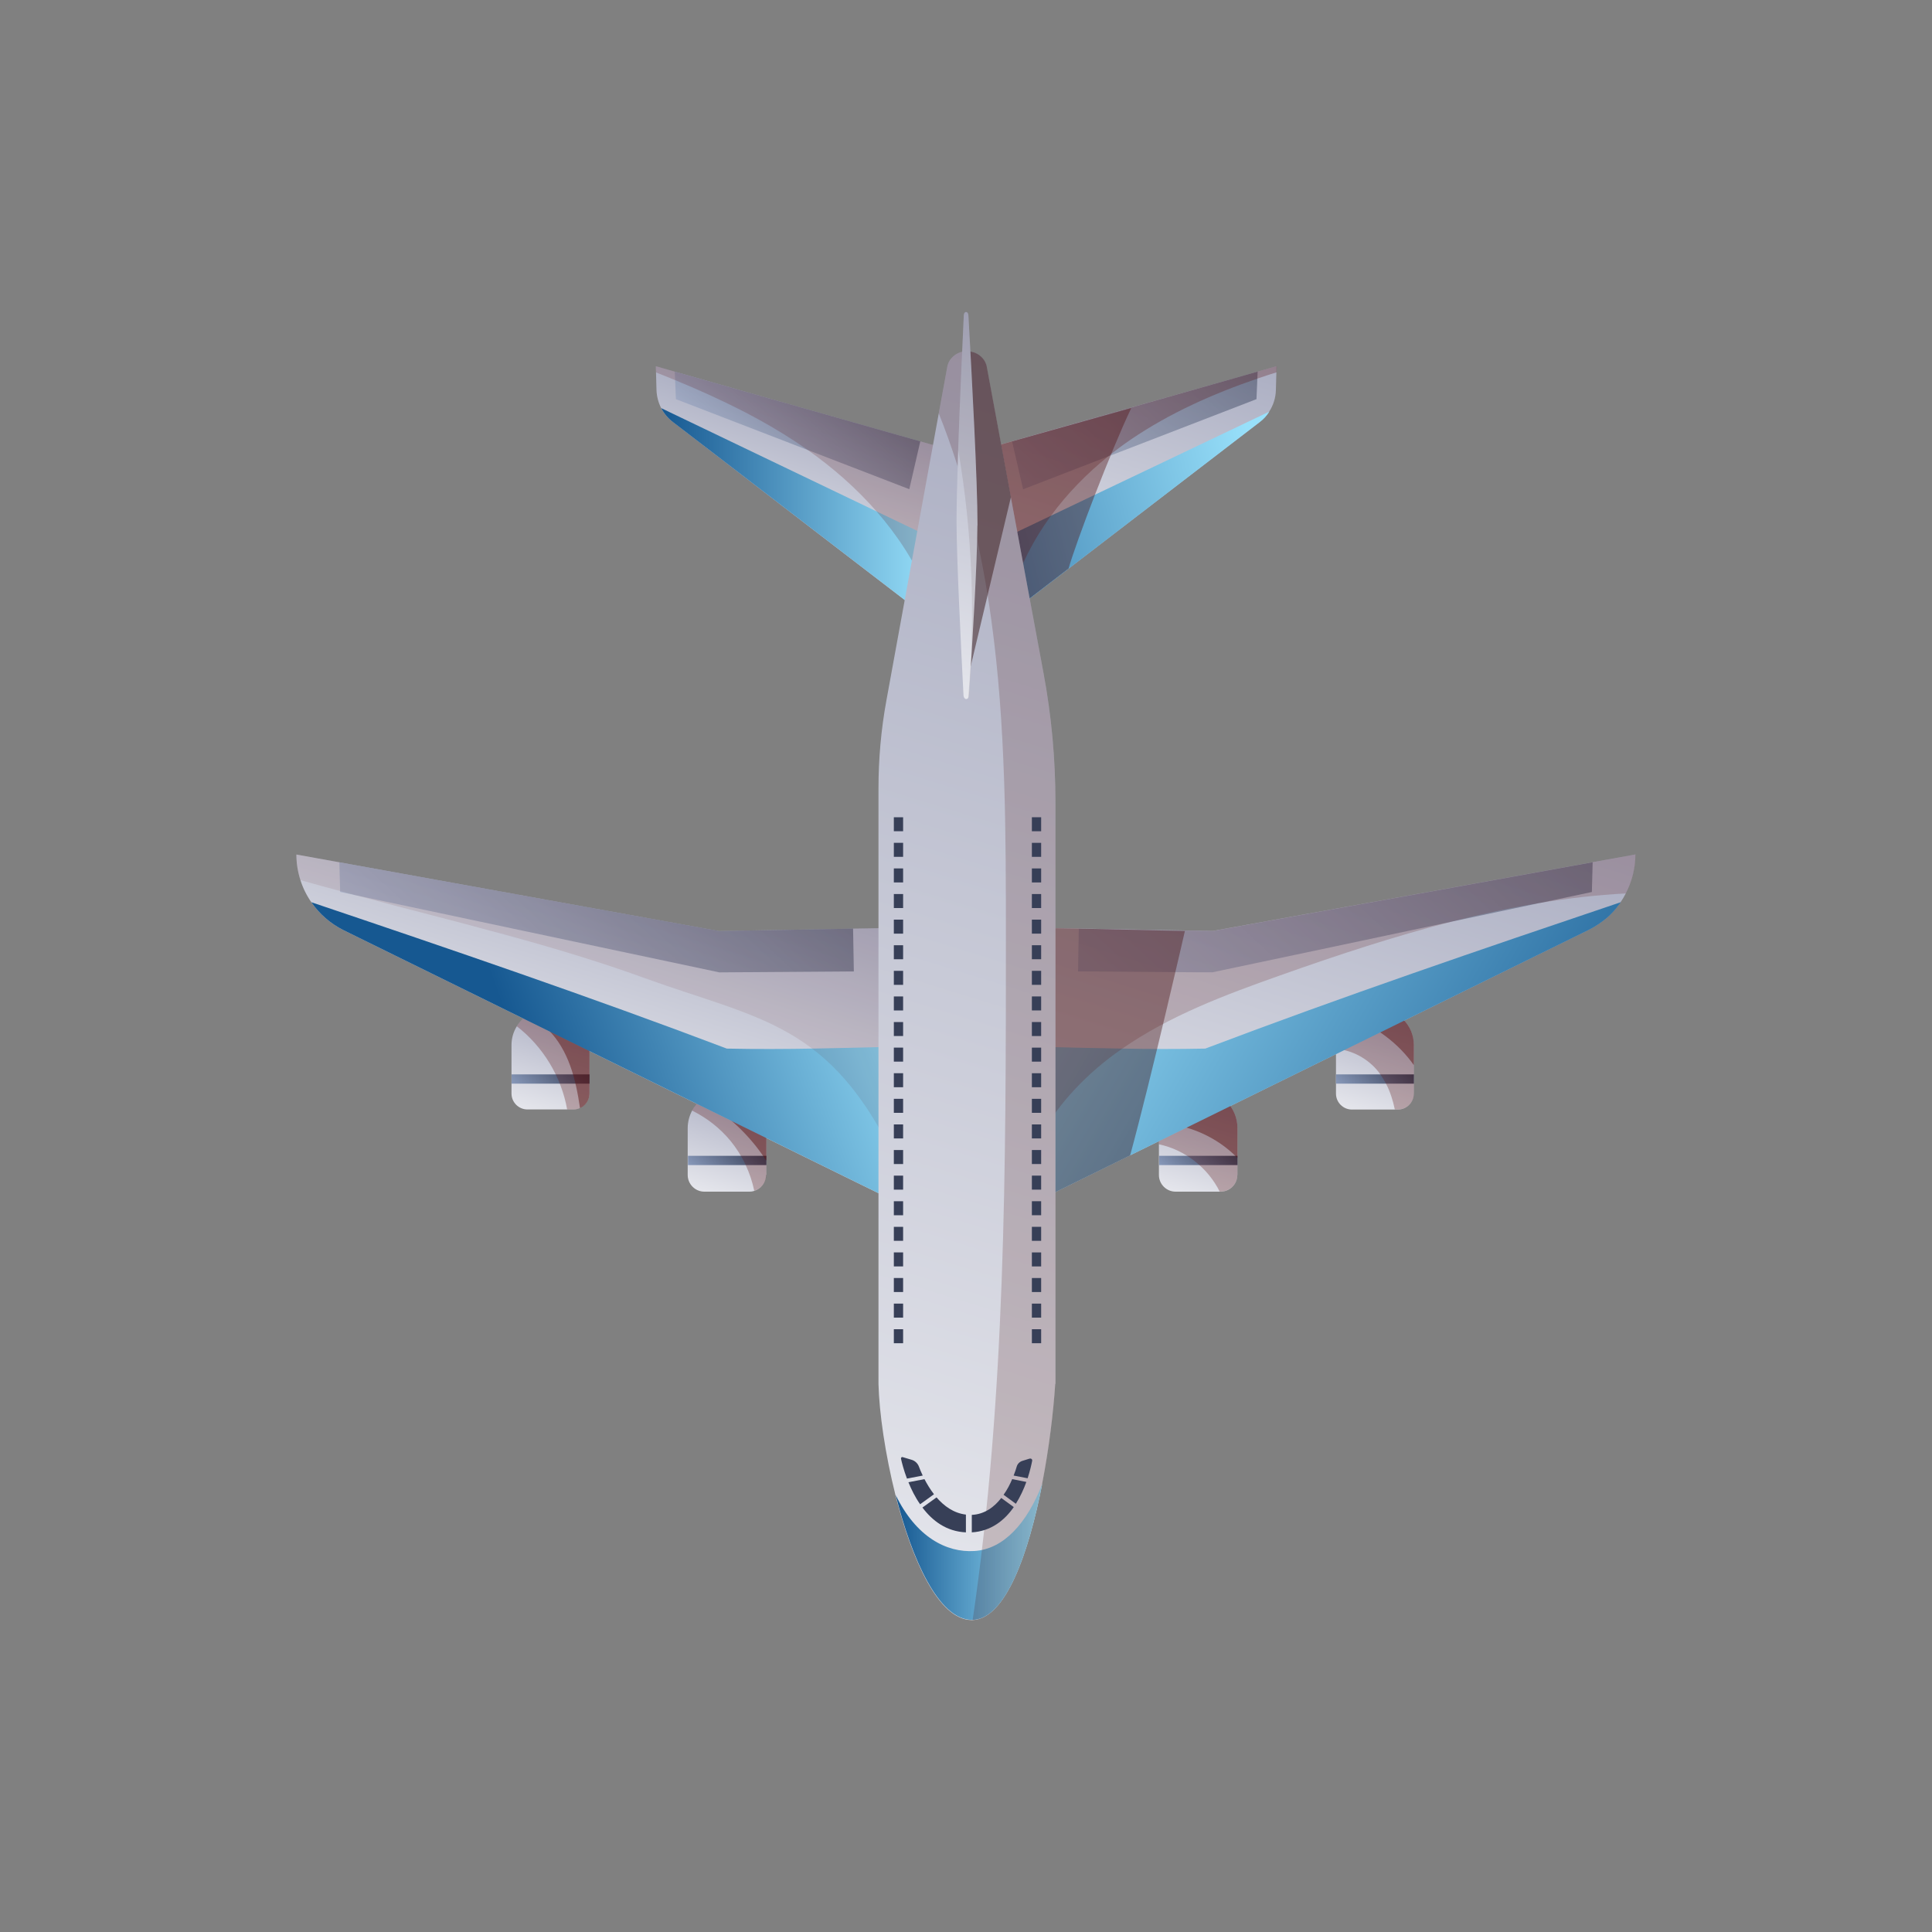 <?xml version="1.0" encoding="UTF-8"?>
<svg id="Layer_2" xmlns="http://www.w3.org/2000/svg" xmlns:xlink="http://www.w3.org/1999/xlink" version="1.1" viewBox="0 0 2000 2000">
  <rect x="0" y="0" width="2000" height="2000" fill="#808080" stroke="none"/>
  <!-- Generator: Adobe Illustrator 30.0.0, SVG Export Plug-In . SVG Version: 2.1.1 Build 123)  -->
  <defs>
    <style>
      .st0 {
        fill: #4f1616;
        opacity: .2;
      }

      .st1 {
        fill: url(#New_swatch_13);
      }

      .st1, .st2 {
        opacity: .5;
      }

      .st3, .st4 {
        fill: #381818;
      }

      .st3, .st5 {
        opacity: .5;
      }

      .st4, .st6 {
        opacity: .1;
      }

      .st7 {
        fill: #373f57;
      }

      .st8 {
        fill: #fff;
      }

      .st9 {
        fill: url(#New_swatch_132);
      }

      .st10 {
        fill: url(#New_swatch_134);
      }

      .st11 {
        fill: url(#New_swatch_133);
      }

      .st12 {
        fill: url(#New_swatch_136);
      }

      .st13 {
        fill: url(#New_swatch_124);
      }

      .st14 {
        fill: url(#New_swatch_121);
      }

      .st15 {
        fill: url(#New_swatch_122);
      }

      .st16 {
        fill: url(#New_swatch_123);
      }

      .st17 {
        fill: url(#New_swatch_325);
      }

      .st18 {
        fill: url(#New_swatch_321);
      }

      .st19 {
        fill: url(#New_swatch_328);
      }

      .st20 {
        fill: url(#New_swatch_327);
      }

      .st21 {
        fill: url(#New_swatch_326);
      }

      .st22 {
        fill: url(#New_swatch_329);
      }

      .st23 {
        fill: url(#New_swatch_324);
      }

      .st24 {
        fill: url(#New_swatch_323);
      }

      .st25 {
        fill: url(#New_swatch_322);
      }

      .st26 {
        fill: #450f0f;
        opacity: .4;
      }

      .st27 {
        fill: url(#New_swatch_32);
      }

      .st28 {
        fill: url(#New_swatch_12);
      }

      .st29 {
        fill: #4f0d0d;
        opacity: .4;
      }

      .st6, .st30, .st31, .st32, .st33, .st34, .st35, .st5, .st36 {
        fill: #5c1717;
      }

      .st30 {
        opacity: .3;
      }

      .st31 {
        opacity: .3;
      }

      .st32 {
        opacity: .2;
      }

      .st33 {
        opacity: .5;
      }

      .st34 {
        opacity: .5;
      }

      .st35 {
        opacity: .3;
      }

      .st36 {
        opacity: .5;
      }

      .st37 {
        fill: url(#New_swatch_137);
      }

      .st37, .st38 {
        opacity: .5;
      }

      .st38 {
        fill: url(#New_swatch_135);
      }

      .st2 {
        fill: url(#New_swatch_131);
      }
    </style>
    <linearGradient id="New_swatch_32" data-name="New swatch 32" x1="939.6" y1="11818.2" x2="972.1" y2="11923.1" gradientTransform="translate(286.4 13055.2) scale(1 -1)" gradientUnits="userSpaceOnUse">
      <stop offset="0" stop-color="#e5e6ec"/>
      <stop offset="1" stop-color="#abaec2"/>
    </linearGradient>
    <linearGradient id="New_swatch_321" data-name="New swatch 32" x1="1122.4" y1="11903" x2="1154.8" y2="12007.8" xlink:href="#New_swatch_32"/>
    <linearGradient id="New_swatch_322" data-name="New swatch 32" x1="451.9" y1="11818.2" x2="484.4" y2="11923.1" xlink:href="#New_swatch_32"/>
    <linearGradient id="New_swatch_323" data-name="New swatch 32" x1="269" y1="11903" x2="301.4" y2="12007.8" xlink:href="#New_swatch_32"/>
    <linearGradient id="New_swatch_324" data-name="New swatch 32" x1="306.7" y1="11915.1" x2="387" y2="12174.2" xlink:href="#New_swatch_32"/>
    <linearGradient id="New_swatch_13" data-name="New swatch 13" x1="447.6" y1="12231.9" x2="221.5" y2="11987.6" gradientTransform="translate(286.4 13055.2) scale(1 -1)" gradientUnits="userSpaceOnUse">
      <stop offset="0" stop-color="#373f57"/>
      <stop offset="1" stop-color="#8899ba"/>
    </linearGradient>
    <linearGradient id="New_swatch_325" data-name="New swatch 32" x1="979.3" y1="11752.1" x2="1135.2" y2="12254.9" xlink:href="#New_swatch_32"/>
    <linearGradient id="New_swatch_131" data-name="New swatch 13" x1="1243.7" y1="12272.5" x2="941.5" y2="11946.1" xlink:href="#New_swatch_13"/>
    <linearGradient id="New_swatch_132" data-name="New swatch 13" x1="1157.9" y1="11960.9" x2="1115.9" y2="11915.5" xlink:href="#New_swatch_13"/>
    <linearGradient id="New_swatch_133" data-name="New swatch 13" x1="975.2" y1="11876.7" x2="932.9" y2="11831.1" xlink:href="#New_swatch_13"/>
    <linearGradient id="New_swatch_134" data-name="New swatch 13" x1="487.5" y1="11876.7" x2="445.2" y2="11831.1" xlink:href="#New_swatch_13"/>
    <linearGradient id="New_swatch_326" data-name="New swatch 32" x1="506.9" y1="12469.7" x2="557.4" y2="12632.8" xlink:href="#New_swatch_32"/>
    <linearGradient id="New_swatch_135" data-name="New swatch 13" x1="589.2" y1="12669.8" x2="494.2" y2="12567.1" xlink:href="#New_swatch_13"/>
    <linearGradient id="New_swatch_136" data-name="New swatch 13" x1="304.5" y1="11960.9" x2="262.5" y2="11915.5" xlink:href="#New_swatch_13"/>
    <linearGradient id="New_swatch_327" data-name="New swatch 32" x1="816.7" y1="12401.1" x2="913.6" y2="12713.7" xlink:href="#New_swatch_32"/>
    <linearGradient id="New_swatch_137" data-name="New swatch 13" x1="971.8" y1="12710.9" x2="799" y2="12524.3" xlink:href="#New_swatch_13"/>
    <linearGradient id="New_swatch_12" data-name="New swatch 12" x1="580.2" y1="12442.7" x2="1018.8" y2="12557" gradientTransform="translate(286.4 13055.2) scale(1 -1)" gradientUnits="userSpaceOnUse">
      <stop offset="0" stop-color="#165891"/>
      <stop offset="1" stop-color="#98e0fa"/>
    </linearGradient>
    <linearGradient id="New_swatch_121" data-name="New swatch 12" x1="260.8" y1="11938.2" x2="646" y2="12079.1" xlink:href="#New_swatch_12"/>
    <linearGradient id="New_swatch_122" data-name="New swatch 12" x1="1368.5" y1="11804.9" x2="806.5" y2="12130" xlink:href="#New_swatch_12"/>
    <linearGradient id="New_swatch_123" data-name="New swatch 12" x1="398" y1="12526" x2="680.6" y2="12526" xlink:href="#New_swatch_12"/>
    <linearGradient id="New_swatch_328" data-name="New swatch 32" x1="539.3" y1="11432.8" x2="911" y2="12631.8" xlink:href="#New_swatch_32"/>
    <linearGradient id="New_swatch_124" data-name="New swatch 12" x1="640.7" y1="11448.7" x2="792.6" y2="11448.7" xlink:href="#New_swatch_12"/>
    <linearGradient id="New_swatch_329" data-name="New swatch 32" x1="657.2" y1="12348.9" x2="770.6" y2="12714.6" xlink:href="#New_swatch_32"/>
  </defs>
  <path class="st27" d="M1281,1216.2v-48.4c0-21.1-16.7-38.2-37.6-38.9h-.4c-.3,0-.7,0-1,0h-3.3c-2.8,0-5.5.3-8.2.9-15.9,3.4-28.2,16.5-30.4,32.9-.2,1.7-.4,3.4-.4,5.2v48.4c0,9.5,7.7,17.3,17.3,17.3h46.6c9.5,0,17.3-7.7,17.3-17.3Z"/>
  <path class="st18" d="M1463.6,1132v-50.2c0-20.6-16.7-37.2-37.2-37.2h-6.2c-8.7,0-16.8,3-23.1,8.1-8.6,6.8-14.1,17.3-14.1,29.2v50.2c0,9.1,7.4,16.5,16.5,16.5h47.6c9.1,0,16.5-7.4,16.5-16.5Z"/>
  <path class="st25" d="M793.3,1216.2v-48.4c0-9.2-3.2-17.6-8.5-24.2-7.1-9-18.1-14.7-30.5-14.7h-3.3c-4.4,0-8.6.7-12.6,2.1-4.6,1.6-8.9,4-12.6,7.2-3.8,3.2-7,7.2-9.4,11.6-2.8,5.4-4.5,11.6-4.5,18.1v48.4c0,9.5,7.7,17.3,17.3,17.3h46.6c1.7,0,3.3-.2,4.8-.7,7.2-2.1,12.4-8.7,12.4-16.6Z"/>
  <path class="st24" d="M610.2,1132v-50.2c0-20.6-16.7-37.2-37.2-37.2h-6.2c-7.2,0-14,2-19.7,5.6-4.9,3.1-9.1,7.3-12.1,12.2-3.5,5.7-5.5,12.3-5.5,19.4v50.2c0,9.1,7.4,16.5,16.5,16.5h47.6c2.4,0,4.7-.5,6.8-1.5,5.8-2.6,9.8-8.3,9.8-15.1Z"/>
  <g>
    <path class="st23" d="M929.8,960.5l-46.7.8-138.7,2.5-393.2-71.2-44.4-8c0,9.2,1.5,18.1,4.2,26.5,2.6,8.2,6.4,15.9,11.3,22.9,8.3,12.1,19.8,22.2,33.5,29l570.7,280.6.5-43.8,1.3-116.1,1.4-123.1Z"/>
    <polygon class="st1" points="883.9 1005.6 883.1 961.3 744.5 963.8 351.3 892.6 352.1 922.4 352.1 923.3 368.8 926.9 744.7 1006.6 883.9 1005.6"/>
  </g>
  <g>
    <path class="st17" d="M1693.1,884.5l-44.4,8-372.2,67.4-21,3.8-138.7-2.5-46.7-.8,2.6,223.8s0,0,0,0l.7,59.2h0l570.7-280.6c.9-.5,1.9-.9,2.7-1.4.9-.5,1.8-1,2.7-1.5,3.3-1.9,6.4-4,9.4-6.3.6-.4,1.1-.9,1.7-1.3.6-.5,1.2-.9,1.8-1.4.7-.6,1.3-1.1,2-1.7.7-.7,1.5-1.3,2.2-2.1.5-.5.9-.9,1.4-1.4,1.6-1.6,3.2-3.3,4.6-5.1.5-.6,1-1.3,1.5-1.9,1-1.2,1.9-2.4,2.8-3.7.2-.3.5-.7.7-1h0c2-2.9,3.8-5.9,5.4-9.1,6.4-12.2,10-26.1,10-40.4Z"/>
    <path class="st2" d="M1648.7,892.6l-372.2,67.4-21,3.8-138.7-2.5-.8,44.3,121.6.9h17.6c0,.1,248.5-52.6,248.5-52.6l89.6-19c0,0,.2,0,.2,0l54.4-11.5.8-30.7Z"/>
  </g>
  <rect class="st9" x="1383" y="1112.2" width="80.7" height="9.6"/>
  <rect class="st11" x="1199.9" y="1196.5" width="81.2" height="9.6"/>
  <rect class="st10" x="712.2" y="1196.5" width="81.2" height="9.6"/>
  <path class="st35" d="M1463.6,1132v-50.2c0-20.6-16.7-37.2-37.2-37.2h-6.2c-20.6,0-37.2,16.7-37.2,37.2v4c16.6,1.1,33.2,10.2,43.8,23.5.7.9,1.4,1.9,2.1,2.9,2.2,3.1,4.1,6.3,5.9,9.6,4.3,8.3,7.2,17.4,9.1,26.7h3.3c9.1,0,16.5-7.4,16.5-16.5Z"/>
  <g>
    <path class="st21" d="M980.3,464.7l-27.6-7.8-254.2-72.2-19.6-5.6.2,6.4.5,18.2c.2,6.6,1.9,13,4.8,18.7,2.9,5.6,7,10.5,12.1,14.4l259.4,199.1,3.5-24.5,7.6-53.5,13.3-93.3Z"/>
    <path class="st38" d="M952.7,456.9l-254.2-72.2.4,8.8s0,0,0,0l.8,19.7,136.6,52.7,105,40.5,11.4-49.6Z"/>
  </g>
  <rect class="st12" x="529.6" y="1112.2" width="80.7" height="9.6"/>
  <path class="st33" d="M1281,1198.6v-30.8c0-21.1-16.7-38.2-37.6-38.9h-1.1c0,0-.2,0-.2,0h-1.6c-3.3,0-6.6.3-9.9.9-15.9,3.4-28.2,16.5-30.4,32.9,30.1,1.2,59.8,14.4,80.8,36Z"/>
  <path class="st34" d="M793.3,1201.4v-33.6c0-9.2-3.2-17.6-8.5-24.2-5.8-3.3-12-5.9-18.3-7.8-9.1-2.7-18.5-4.1-28-4.9-4.6,1.6-8.9,4-12.6,7.2,27.1,15.3,50.4,37.2,67.3,63.3Z"/>
  <path class="st31" d="M1281,1216.2v-48.4c0-21.5-17.4-39-39-39h-3.3c-21.5,0-39,17.4-39,39v16.8c26.8,5.5,50.8,24.4,62.9,48.9h1c9.5,0,17.3-7.7,17.3-17.3Z"/>
  <path class="st36" d="M1463.6,1102.5v-20.7c0-20.6-16.7-37.2-37.2-37.2h-6.2c-8.7,0-16.8,3-23.1,8.1,26.5,9.3,50.3,27,66.5,49.9Z"/>
  <path class="st5" d="M610.2,1132v-50.2c0-20.6-16.7-37.2-37.2-37.2h-6.2c-7.2,0-14,2-19.7,5.6,7.4,4.5,14.4,9.6,20.5,15.8,21,21.2,28.5,51.1,32.8,81.1,5.8-2.6,9.8-8.3,9.8-15.1Z"/>
  <path class="st35" d="M793.3,1216.2v-48.4c0-21.5-17.4-39-39-39h-3.3c-15,0-28,8.5-34.5,20.9,15.2,7.5,28.9,18.2,39.7,31.3,12.2,14.9,20.7,32.8,24.6,51.7,7.2-2.1,12.4-8.7,12.4-16.6Z"/>
  <g>
    <path class="st20" d="M1321.5,379.1l-19.6,5.6-103,29.2-151.2,42.9-27.6,7.8,6.1,42.6,7.4,52.4,10,70,.9,6.3,61.8-47.4,131.9-101.2,65.7-50.4c4-3,7.3-6.6,9.9-10.7,4.3-6.6,6.8-14.3,7-22.4l.5-18.3.2-6.3Z"/>
    <polygon class="st37" points="1301.9 384.7 1198.8 414 1047.7 456.9 1057.2 498.1 1059.1 506.5 1115.2 484.8 1147.1 472.5 1159.9 467.6 1300.7 413.2 1301.6 392 1301.9 384.7"/>
  </g>
  <path class="st28" d="M1313.8,426.2c-38.2,18.2-76.3,36.4-114.5,54.6-21.1,10-42.3,20.1-63.4,30.2-15.9,7.6-31.9,15.2-47.8,22.8-18.2,8.7-36.3,17.3-54.5,26l10,70,.9,6.3,61.8-47.4,131.9-101.2,65.7-50.4c4-3,7.3-6.6,9.9-10.7Z"/>
  <path class="st35" d="M610.2,1132v-50.2c0-20.6-16.7-37.2-37.2-37.2h-6.2c-13.5,0-25.2,7.1-31.8,17.8,27.1,20.9,46.2,52.4,52.1,86.1h6.6c9.1,0,16.5-7.4,16.5-16.5Z"/>
  <path class="st14" d="M928.4,1083.5c-54.6,1.3-115.2,3.3-176,2-141.4-53.6-286.8-103.2-430.1-151.5,8.3,12.1,19.8,22.2,33.5,29l570.7,280.6,1.9-160Z"/>
  <path class="st15" d="M1677.7,934h0c-143.2,48.3-288.7,97.9-430,151.5-28.9.6-57.7.5-85.8,0-31.2-.5-61.5-1.3-90.2-2l1.2,100.7s0,0,0,0l.7,59.2,570.7-280.6c.9-.5,1.9-.9,2.7-1.4.9-.5,1.8-1,2.7-1.5,3.3-1.9,6.4-4,9.4-6.3.6-.4,1.1-.9,1.7-1.3.6-.5,1.2-.9,1.8-1.4.7-.6,1.3-1.1,2-1.7.7-.7,1.5-1.3,2.2-2.1.5-.5.9-.9,1.4-1.4,1.6-1.6,3.2-3.3,4.6-5.1.5-.6,1-1.3,1.5-1.9,1-1.2,1.9-2.4,2.8-3.7.2-.3.5-.7.7-1Z"/>
  <path class="st16" d="M967.1,558c-19.9-9.5-39.8-19.1-59.7-28.6-74.3-35.6-148.6-71.3-222.9-106.9,2.9,5.6,7,10.5,12.1,14.4l259.4,199.1,3.5-24.5,7.6-53.5Z"/>
  <path class="st26" d="M1226.6,963.8l-109.7-2.5-46.7-.8,3.3,283,96.4-47.4c22.7-83.5,56.7-232.3,56.7-232.3Z"/>
  <path class="st32" d="M980.3,464.7l-27.6-7.8-254.2-72.2-19.6-5.6.2,6.4c6.6,2.6,13.2,5.3,19.8,8,0,0,0,0,0,0,45.5,18.8,89.9,40.1,130.5,67.7,2.3,1.6,4.6,3.2,6.9,4.7,25.9,18.3,50.2,39.5,71,63.4,21.6,24.7,39.6,52.2,52.1,82.1l7.6-53.5,13.3-93.3Z"/>
  <path class="st6" d="M929.8,960.5l-46.7.8-138.7,2.5-393.2-71.2-44.4-8c0,9.2,1.5,18.1,4.2,26.5,14,3.9,27.6,7.7,41,11.3,5.6,1.5,11.2,3,16.7,4.5,110.8,29.6,203.1,51,298.6,85.6,119.3,43.2,191.2,45.9,259.6,187.2l1.3-116.1,1.4-123.1Z"/>
  <path class="st29" d="M1171.1,422.4l-123.4,34.5-27.6,7.8,13.5,95,10.8,76.2,61.8-47.4c7.5-26.6,43.7-121.8,64.9-166.1Z"/>
  <path class="st30" d="M1321.5,379.1l-19.6,5.6-103,29.2-151.2,42.9-27.6,7.8,6.1,42.6,7.4,52.4,10,70c7.6-34.7,23.4-67,44.6-96,16.7-22.8,36.9-43.4,59-61.2,7.7-6.2,15.6-12.1,23.7-17.6,40.2-27.3,84.7-47.1,130.8-62.9,6.6-2.3,13.1-4.4,19.8-6.5l.2-6.3Z"/>
  <path class="st32" d="M1693.1,884.5l-44.4,8-372.2,67.4-21,3.8-138.7-2.5-46.7-.8,2.6,223.8c18.7-37.1,48.4-69.2,82.2-93.8,2.3-1.7,4.6-3.3,6.9-4.9,49.1-34.1,106.1-55.5,162.6-75.5,58.6-20.8,118.6-40.7,179.3-56.2,29.7-7.5,59.6-14,89.6-19,0,0,.2,0,.2,0,29.8-4.9,59.7-8.4,89.6-9.9,6.4-12.2,10-26.1,10-40.4Z"/>
  <path class="st19" d="M1092.6,1432.4v-601.6c0-45-4.1-90-12.4-134.3l-33.8-181.9-25.1-135.5c-2-9-10.5-15.5-20.3-15.5s-.2,0-.4,0c-4.8,0-9.2,1.7-12.7,4.4-3.6,2.7-6.2,6.6-7.2,11.2l-8.9,48.7-54.2,297.2c-5.5,30-8.2,60.5-8.2,91v616.5c.7,29.5,7,73.1,17.6,115.2,16.7,66.2,44.4,129,78.7,129.3.4,0,.8,0,1.1,0,34.5-1.2,58.1-69.9,72-140.9,7.2-36.9,11.7-74.5,13.6-103.6Z"/>
  <path class="st13" d="M1079,1536c-15.8,41-40.2,67.8-70.4,69.6-28.7,1.8-60.2-14.3-81.4-58,16.7,66.2,44.4,129,78.7,129.3,35.1.3,59.1-69.1,73.1-141Z"/>
  <path class="st0" d="M1092.6,1432.4v-601.6c0-45-4.1-90-12.4-134.3l-33.8-181.9-25.1-135.5c-2-9-10.5-15.5-20.3-15.5s-.2,0-.4,0c-4.8,0-9.2,1.7-12.7,4.4-3.6,2.7-6.2,6.6-7.2,11.2l-8.9,48.7c27.3,68.2,44.4,140.8,54.4,213.8,15.1,109.4,15.1,220.2,15.1,330.6,0,235.4-.2,472-34.4,704.7,34.5-1.2,58.1-69.9,72-140.9,7.2-36.9,11.7-74.5,13.6-103.6Z"/>
  <path class="st3" d="M1046.5,514.6l-25.1-135.5c-2-9-10.5-15.5-20.3-15.5s-.2,0-.4,0c-.2,116.8,1,339.4,1,339.4l44.8-188.4Z"/>
  <path class="st22" d="M1011.9,544.1c.1-45.1-5.9-155.4-9.4-217.7-.3-4.6-4.6-4.6-4.8,0-1.7,37.4-4.2,92.1-5.8,139.2-1,30.2-1.7,57.3-1.7,74.8.1,37.8,4.4,124.6,7.2,179.1.2,4.1,3.1,5.2,4.7,3.2.6-.7.9-1.7,1-3.1,3.5-53.5,8.6-138,8.7-175.6Z"/>
  <path class="st7" d="M934.9,846h-9.6v14.5h9.6v-14.5ZM934.9,872.5h-9.6v14.5h9.6v-14.5ZM934.9,899h-9.6v14.5h9.6v-14.5ZM934.9,925.5h-9.6v14.5h9.6v-14.5ZM934.9,952h-9.6v14.5h9.6v-14.5ZM934.9,978.5h-9.6v14.5h9.6v-14.5ZM934.9,1005h-9.6s0,14.5,0,14.5h9.6v-14.5ZM934.9,1031.5h-9.6v14.5h9.6v-14.5ZM934.9,1058h-9.6v14.5h9.6v-14.5ZM934.9,1084.5h-9.6v14.5h9.6v-14.5ZM934.9,1111h-9.6v14.5h9.6v-14.5ZM934.9,1137.5h-9.6v14.5h9.6v-14.5ZM934.9,1164h-9.6v14.5h9.6v-14.5ZM934.9,1190.5h-9.6v14.5h9.6v-14.5ZM934.9,1217h-9.6v14.5h9.6v-14.5ZM934.9,1243.5h-9.6v14.5h9.6v-14.5ZM934.9,1270h-9.6v14.5h9.6v-14.5ZM934.9,1296.5h-9.6v14.5h9.6v-14.5ZM934.9,1323h-9.6v14.5h9.6v-14.5ZM934.9,1349.5h-9.6v14.5h9.6v-14.5ZM934.9,1376h-9.6v14.5h9.6v-14.5Z"/>
  <path class="st7" d="M1077.8,846h-9.6v14.5h9.6v-14.5ZM1077.8,872.5h-9.6v14.5h9.6v-14.5ZM1077.8,899h-9.6v14.5h9.6v-14.5ZM1077.8,925.5h-9.6v14.5h9.6v-14.5ZM1077.8,952h-9.6v14.5h9.6v-14.5ZM1077.8,978.5h-9.6v14.5h9.6v-14.5ZM1077.8,1005h-9.6v14.5h9.6v-14.5ZM1077.8,1031.5h-9.6v14.5h9.6v-14.5ZM1077.8,1058h-9.6v14.5h9.6v-14.5ZM1077.8,1084.5h-9.6v14.5h9.6v-14.5ZM1077.8,1111h-9.6v14.5h9.6v-14.5ZM1077.8,1137.5h-9.6v14.5h9.6v-14.5ZM1077.8,1164h-9.6v14.5h9.6v-14.5ZM1077.8,1190.5h-9.6v14.5h9.6v-14.5ZM1077.8,1217h-9.6v14.5h9.6v-14.5ZM1077.8,1243.5h-9.6v14.5h9.6v-14.5ZM1077.8,1270h-9.6v14.5h9.6v-14.5ZM1077.8,1296.5h-9.6v14.5h9.6v-14.5ZM1077.8,1323h-9.6v14.5h9.6v-14.5ZM1077.8,1349.5h-9.6v14.5h9.6v-14.5ZM1077.8,1376h-9.6v14.5h9.6v-14.5Z"/>
  <g>
    <path class="st7" d="M939,1530.6l16.2-3.1c-1.7-3.6-3-6.7-3.9-9.2-1.3-3.5-4.2-6.2-7.8-7.2l-9.1-2.7c-1-.3-1.9.6-1.7,1.6.8,3.7,2.7,11.4,6.2,20.7Z"/>
    <path class="st7" d="M966.9,1546.9c-4-5.2-7.3-10.7-9.9-15.7l-16.6,3.2c3,7.4,6.9,15.4,12.1,22.8l14.4-10.4Z"/>
    <path class="st7" d="M999.9,1586.3v-18.4c-12.7-1.5-22.7-8.9-30.4-17.8l-14.6,10.5c10.3,13.7,24.8,24.8,45.1,25.7Z"/>
    <path class="st7" d="M1049.4,1560.1l-12.9-9.4c-7.3,9.4-17.3,16.9-30.5,17.5v18.1c20-1.2,33.9-12.5,43.4-26.1Z"/>
    <path class="st7" d="M1062.5,1534.1l-14.7-2.9c-2.2,5.2-5.1,10.9-8.9,16.2l12.7,9.3c4.7-7.5,8.3-15.4,10.9-22.7Z"/>
    <path class="st7" d="M1066,1509.9l-7.7,2.4c-2.8.9-5,3.1-5.8,5.9-.7,2.4-1.7,5.6-3.2,9.3l14.5,2.8c2.5-7.8,4-14.4,4.7-18.1.3-1.5-1.1-2.7-2.5-2.2Z"/>
    <path class="st8" d="M957,1531.2l-1.8-3.8c.5,1.2,1.2,2.5,1.8,3.8Z"/>
  </g>
  <path class="st4" d="M1011.9,544.1c.1-45.1-5.9-155.4-9.4-217.7-.3-4.6-4.6-4.6-4.8,0-1.7,37.4-4.2,92.1-5.8,139.2,14.6,84.8,18.1,171.5,10.3,257.1.6-.7.9-1.7,1-3.1,3.5-53.5,8.6-138,8.7-175.6Z"/>
</svg>